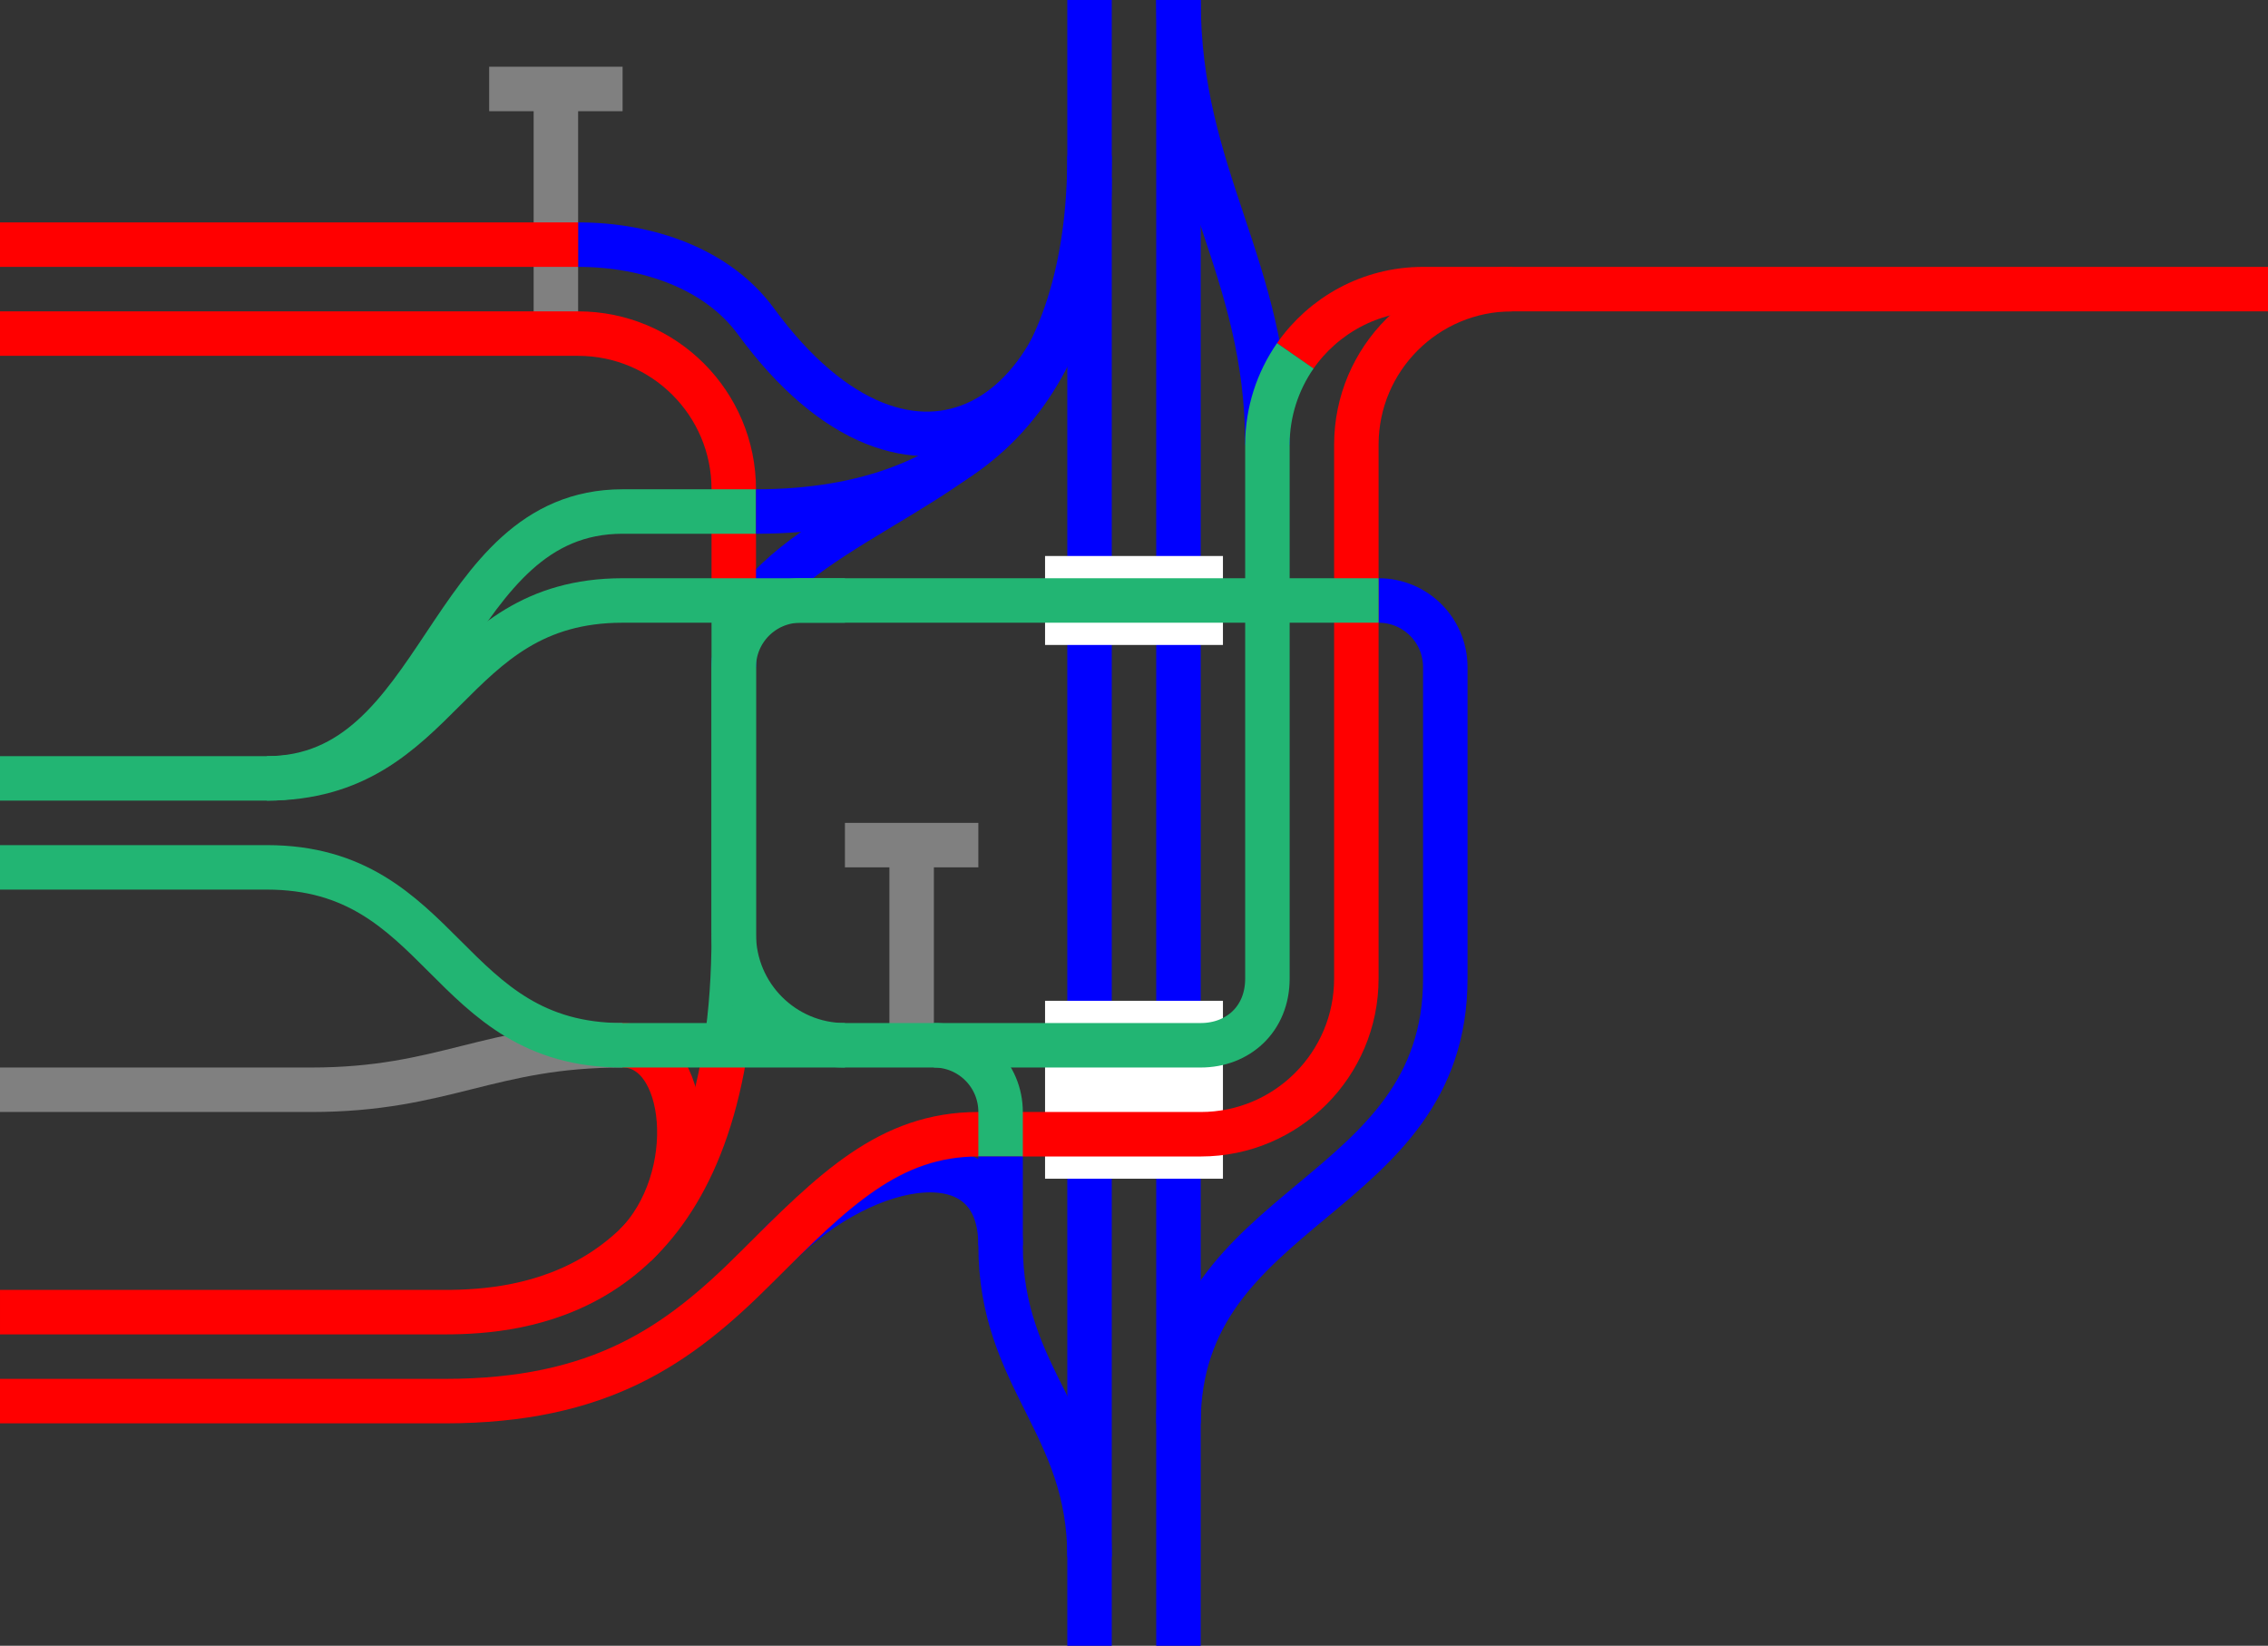 <svg viewBox="0 0 153 111" xmlns="http://www.w3.org/2000/svg"><rect x="0" y="0" width="153" height="111" fill="#333333" stroke="none"/><g fill="none"><path d="m79.5 0v111" stroke="#00f" stroke-miterlimit="10" stroke-width="3"/><path d="m73.5 0v111" stroke="#00f" stroke-miterlimit="10" stroke-width="3"/><path d="m0 45.02h3v3h-3z"/><path d="m150 45h3v3h-3z"/><g stroke-miterlimit="10"><path d="m70.5 40.5h12" stroke="#fff" stroke-width="6"/><path d="m70.5 73.5h12" stroke="#fff" stroke-width="12"/><path d="m0 73.5h21c9 0 12-3 21-3" stroke="#808080" stroke-width="3"/><path d="m48.98 70.5c-2.53 16.83-13.68 18-18.98 18h-30" stroke="#f00" stroke-width="3"/><path d="m49.5 63c0 2.79-.18 5.28-.52 7.5" stroke="#22b573" stroke-width="3"/><path d="m42.85 84c4.5-4.5 3.65-13.5-.85-13.5" stroke="#f00" stroke-width="3"/><path d="m61.5 70.5v-13.5" stroke="#808080" stroke-width="3"/><path d="m57 57h9" stroke="#808080" stroke-width="3"/><path d="m67.5 28.5c-6 6-18 9-18 16.5" stroke="#00f" stroke-width="3"/><path d="m37.5 22.5v-16.5" stroke="#808080" stroke-width="3"/><path d="m33 6h9" stroke="#808080" stroke-width="3"/><path d="m0 22.5h39c5.8 0 10.5 4.7 10.5 10.5v6.15" stroke="#f00" stroke-width="3"/><path d="m39 16.5c4.73 0 9.41 1.64 12 5.18 10.5 14.32 22.5 6.82 22.5-9.68" stroke="#00f" stroke-width="3"/><path d="m0 16.5h39" stroke="#f00" stroke-width="3"/><path d="m52.5 84c6-6 15-7.5 15 0" stroke="#00f" stroke-width="3"/><path d="m102 19.5c-5.8 0-10.5 4.7-10.5 10.5v36c0 5.8-4.7 10.5-10.5 10.5h-15c-6 0-9.75 3.75-15 9s-10.5 9-21 9h-30" stroke="#f00" stroke-width="3"/><path d="m93 40.5c2.49 0 4.5 2.01 4.5 4.5v21c0 15-18 15-18 30" stroke="#00f" stroke-width="3"/><path d="m85.5 30c0-12-6-18-6-30" stroke="#00f" stroke-width="3"/><path d="m153 19.5h-57c-3.57 0-6.72 1.78-8.62 4.5" stroke="#f00" stroke-width="3"/><path d="m57 70.5c-4.14 0-7.5-3.36-7.5-7.5v-18c0-2.49 2.01-4.5 4.5-4.5h39" stroke="#22b573" stroke-width="3"/><path d="m0 52.5h18c12 0 12-12 24-12h15" stroke="#22b573" stroke-width="3"/><path d="m0 58.5h18c12 0 12 12 24 12h39c2.49 0 4.5-1.74 4.5-4.5v-36c0-2.23.7-4.3 1.88-6" stroke="#22b573" stroke-width="3"/><path d="m18 52.5c12 0 12-18 24-18h9" stroke="#22b573" stroke-width="3"/><path d="m51 34.5c15 0 22.5-9 22.5-24" stroke="#00f" stroke-width="3"/><path d="m63 70.5c2.49 0 4.5 2.01 4.5 4.5v3" stroke="#22b573" stroke-width="3"/><path d="m67.5 78v6c0 9 6 12 6 21" stroke="#00f" stroke-width="3"/><path d="m49.5 63v-21.74" stroke="#22b573" stroke-width="3"/></g></g></svg>